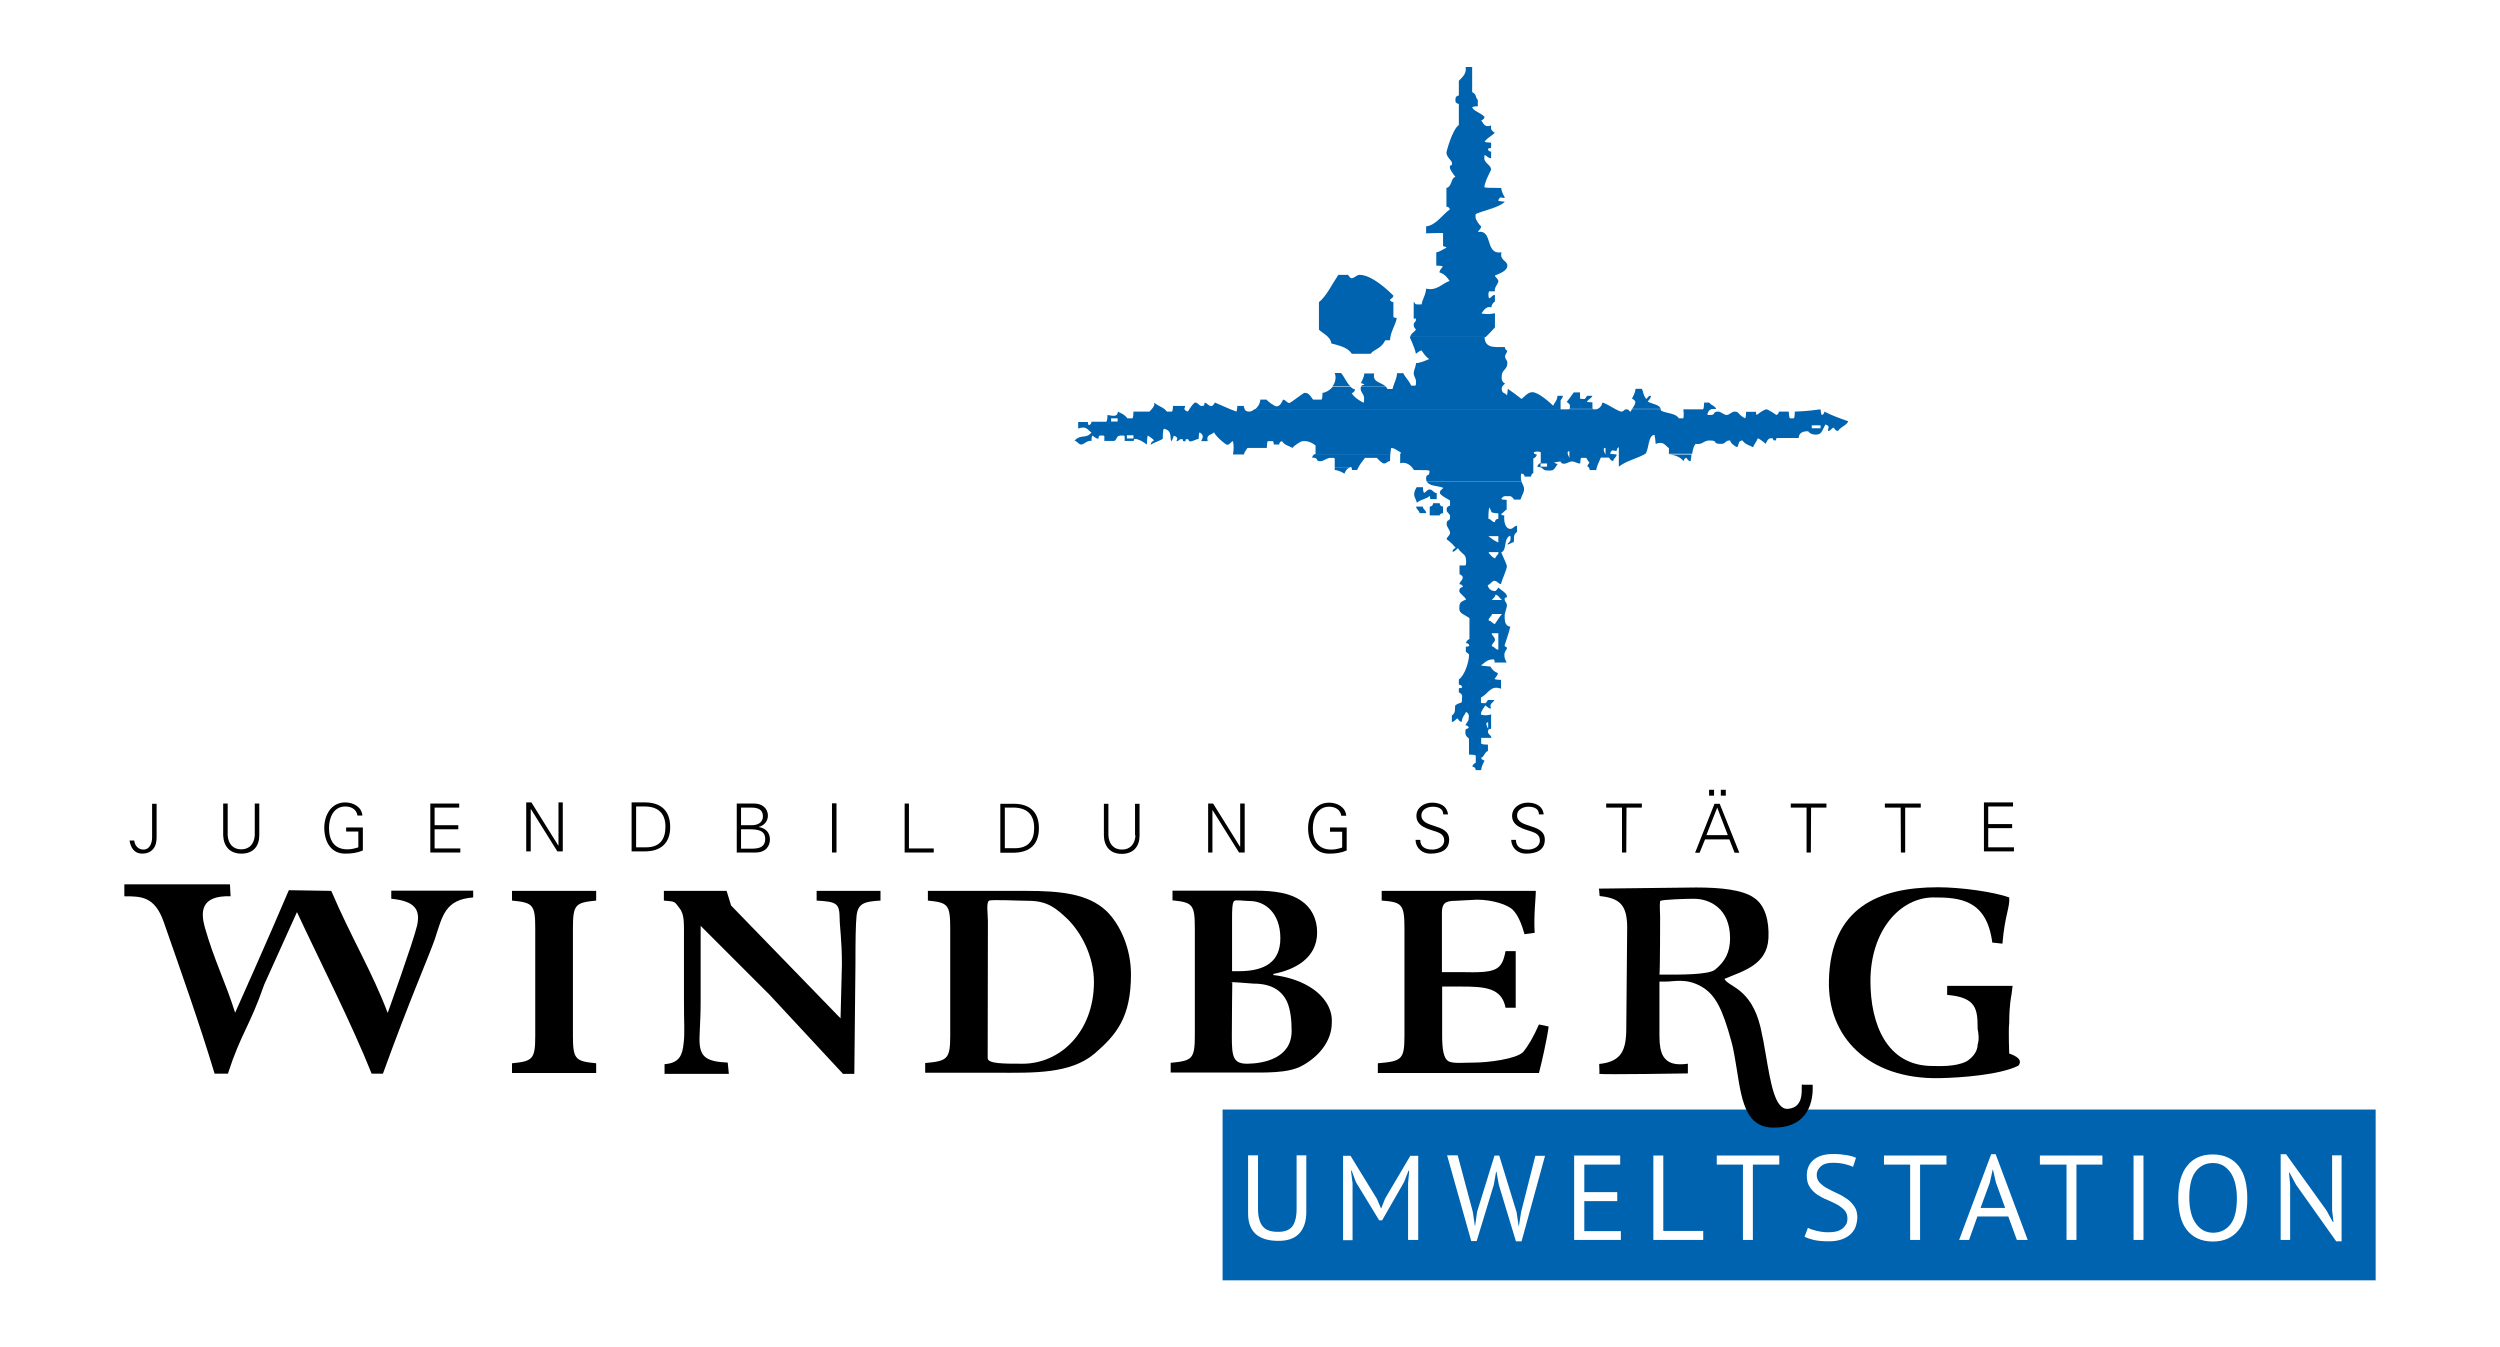 <?xml version="1.0" encoding="utf-8"?>
<!-- Generator: Adobe Illustrator 26.0.2, SVG Export Plug-In . SVG Version: 6.00 Build 0)  -->
<svg version="1.1" id="Ebene_1" xmlns="http://www.w3.org/2000/svg" xmlns:xlink="http://www.w3.org/1999/xlink" x="0px" y="0px"
	 viewBox="0 0 1107.9 597" style="enable-background:new 0 0 1107.9 597;" xml:space="preserve">
<style type="text/css">
	.st0{fill:#0063AF;}
	.st1{fill-rule:evenodd;clip-rule:evenodd;fill:#0063AF;}
</style>
<g>
	<g>
		<path class="st0" d="M988.8,520.1c-0.9-1.4-2-2.5-3.3-3.4c-1.3-0.8-2.9-1.3-4.8-1.3c-3.3,0-5.8,1.3-7.7,3.8
			c-1.9,2.5-2.8,6.4-2.8,11.6c0,2.1,0.2,4,0.6,5.9c0.4,1.9,1,3.5,1.9,4.9c0.9,1.4,1.9,2.5,3.3,3.4c1.3,0.8,2.9,1.3,4.7,1.3
			c3.3,0,5.9-1.3,7.8-3.8c1.9-2.5,2.8-6.4,2.8-11.6c0-2-0.2-4-0.6-5.8C990.3,523.1,989.6,521.5,988.8,520.1z"/>
		<polygon class="st0" points="883.1,518.3 881.8,524.1 877.7,535.3 888.6,535.3 884.5,524 883.2,518.3 		"/>
		<path class="st0" d="M541.8,491.7v75.7h511v-75.7H541.8z M578.9,537.1c0,2.2-0.3,4.2-0.9,5.8c-0.6,1.6-1.4,3-2.5,4
			c-1.1,1.1-2.4,1.8-3.9,2.3c-1.5,0.5-3.2,0.7-5.1,0.7c-4.4,0-7.7-1-10-3c-2.2-2-3.4-5-3.4-9.1v-25.8h4.4v23.7
			c0,1.9,0.2,3.5,0.6,4.8c0.4,1.3,0.9,2.4,1.7,3.2c0.7,0.8,1.7,1.4,2.8,1.7c1.1,0.4,2.4,0.5,3.9,0.5c2.9,0,4.9-0.8,6.2-2.4
			c1.2-1.6,1.9-4.2,1.9-7.8v-23.7h4.3V537.1z M628.5,549.5H624v-25.1l0.5-5.6h-0.3l-2,5.1l-9.7,16.9h-1.3l-10.3-16.9l-1.9-5.1h-0.3
			l0.7,5.6v25.2h-4.2v-37.4h3.3l11.7,19.1l1.8,4.2h0.1l1.7-4.3l11.2-19h3.5V549.5z M674.3,550.1h-2.5l-7.6-25.1l-1-5.7H663l-1,5.7
			l-7.6,25H652l-10.7-38h4.7l6.7,25.1l0.9,6.2h0.1l0.9-6.3l7.7-24.9h2.1l7.7,25.1l0.9,6.2h0.1l1-6.3l6.3-24.9h4.3L674.3,550.1z
			 M718.2,549.5h-20.6v-37.4H718v4h-15.9v12.2h14.6v4h-14.6v13.3h16.2V549.5z M754.8,549.5h-22.1v-37.4h4.4v33.4h17.7V549.5z
			 M788.4,516.1h-11.6v33.4h-4.4v-33.4h-11.6v-4h27.7V516.1z M822.2,544c-0.6,1.3-1.4,2.4-2.5,3.3c-1.1,0.9-2.4,1.6-4,2.1
			c-1.6,0.5-3.3,0.7-5.3,0.7c-2.7,0-4.9-0.2-6.6-0.6c-1.7-0.4-3.1-0.9-4.1-1.4l1.5-4c0.8,0.5,2,0.9,3.6,1.3s3.4,0.7,5.4,0.7
			c1.2,0,2.3-0.1,3.3-0.3c1-0.2,1.9-0.6,2.7-1.1c0.7-0.5,1.3-1.2,1.8-1.9s0.7-1.7,0.7-2.8c0-1.5-0.4-2.7-1.3-3.7
			c-0.9-0.9-2-1.8-3.3-2.5c-1.3-0.7-2.8-1.4-4.4-2.1c-1.6-0.6-3-1.4-4.4-2.3c-1.3-0.9-2.4-2-3.3-3.4c-0.9-1.3-1.3-3-1.3-5.1
			c0-2.9,1-5.2,3-6.9s4.9-2.6,8.7-2.6c2.2,0,4.1,0.2,5.9,0.5c1.8,0.3,3.2,0.7,4.2,1.2l-1.3,4c-0.8-0.4-2-0.8-3.6-1.2
			c-1.6-0.4-3.4-0.6-5.4-0.6c-2.4,0-4.1,0.5-5.3,1.6c-1.2,1.1-1.8,2.3-1.8,3.7c0,1.4,0.4,2.5,1.3,3.5c0.9,0.9,2,1.8,3.3,2.5
			c1.3,0.7,2.8,1.5,4.4,2.2c1.6,0.7,3,1.5,4.4,2.5c1.3,0.9,2.4,2.1,3.3,3.4c0.9,1.3,1.3,3,1.3,4.9C823,541.3,822.7,542.7,822.2,544z
			 M862.5,516.1h-11.6v33.4h-4.4v-33.4h-11.6v-4h27.7V516.1z M893.8,549.5l-3.8-10.4h-13.7l-3.7,10.4h-4.4l14.2-38h2l14.2,38H893.8z
			 M931.8,516.1h-11.6v33.4h-4.4v-33.4H904v-4h27.7V516.1z M949.9,549.5h-4.4v-37.4h4.4V549.5z M992,545.2c-2.7,3.3-6.4,5-11.4,5
			c-2.6,0-4.9-0.5-6.8-1.4c-1.9-0.9-3.5-2.2-4.8-3.9c-1.3-1.7-2.2-3.7-2.8-6.1c-0.6-2.4-0.9-5-0.9-7.9c0-6.2,1.3-11,4-14.3
			c2.6-3.3,6.4-5,11.3-5c2.6,0,4.9,0.5,6.8,1.4s3.5,2.2,4.8,3.9c1.3,1.7,2.2,3.7,2.8,6.1c0.6,2.4,0.9,5,0.9,7.9
			C996,537.1,994.7,541.9,992,545.2z M1037.7,550.1h-2.4l-17.8-25.1l-2.9-5.4h-0.2l0.5,5.4v24.5h-4.2v-38h2.4l17.9,24.9l2.8,5.1h0.3
			l-0.6-5.1v-24.4h4.2V550.1z"/>
	</g>
	<g>
		<path class="st1" d="M590,152.2c3.5,1,7.1,1.6,9.1,4.6h8.3c1.5-2.1,4.6-2.1,6.5-6h2.1c0.1-3.7,2.4-6.5,3-9.9c-0.7-0.1-1,0-1.5-0.4
			v-6.6c-1.2-0.1-1.5-0.8-1.5-1.2c0.9-0.4,1.5-1.1,1.5-1.7c-2.4-2.4-9.6-9.2-15-9.2c-1.3,0-2.3,1.5-3.5,1.5c-0.2,0-0.5,0.2-1.6-1.5
			h-4.3c-2.9,4.3-5.3,9.5-8.6,12.1v12.2C585.9,147.5,589.8,149.3,590,152.2z"/>
		<path class="st1" d="M636.5,218.5c-1.2-0.1-1.7-1.6-2.9-1.6c-1.3,0-1.8,1.5-2.6,1.5c-0.4-0.9-0.4-1.8-0.4-2.5h-2.8
			c-0.6,1.1-1.1,1.9-1.1,3.2c0,1.3,1,2.5,1.2,3.7c1.8-1.6,4.3-1.6,5.6-3c0.3,0.4,0.3,0.8,0.3,1.4h2.9V218.5z"/>
		<path class="st1" d="M638,223h-2.9c-0.1,1.2-0.8,1.4-1.5,1.5v3.9h4.4c0.1-0.7,0.8-0.9,1.5-1v-2.9C638.3,224.4,638.1,223.7,638,223
			z"/>
		<path class="st1" d="M627.6,224.5c-0.1,1.2,1.4,1.7,1.5,2.9h2.9c0.1-1.2-1.4-1.7-1.5-2.9H627.6z"/>
		<path class="st1" d="M632.3,213.3c1,2.3,5.1,1.9,7.3,2.9c-0.5,0.8-1.5,0.9-1.5,2.2c0,1.1,4,3,4.5,3.4v2.3
			c-1.6,0.4-1.5,1.2-1.5,1.9c0,1.3,1.5,1.5,1.5,2.8c0,0.3,0,0.5,0,0.7c-0.2,1.7-1.5,0.4-1.5,2.8c0,1.3,1.5,2.5,1.5,3.8
			s-1.5,1.8-1.5,2.9c1.6,1.1,3,2.5,4,3.8c-0.9,0.3-1.5,1.1-1.4,1.7c1.2,0.1,1.7-1.4,2.5-1.5c0.5,1.1,1.5,1.7,2.2,2.5l11.7,0
			c-0.2-0.3-0.3-0.5-0.4-0.8h4.4c0,0.3-0.1,0.6-0.2,0.8h0c-0.4,0.7-1.2,1.2-1.3,2c-1-0.4-1.8-1.1-2.4-2l-11.7,0
			c0.7,0.7,1.2,1.4,1.2,2.8c0,1.3,0.1,1.8-0.3,2.3h-2.6v3.8c1.8,1,1.4,1.6,1.4,1.6c0,1.3-1.5,1.8-1.4,2.9c1.2,0.1,1.4,0.8,1.5,1.2
			c-1.6,0.4-1.6,1.2-1.6,1.9c0,0.9,2.6,2.5,3,3.7c-2.8,1.1-3,1.7-3,4.1c0,2.1,2.2,2.5,4.5,4.1v9.3c-0.9,0.4-1.5,1.1-1.5,1.8
			c1.2,0.1,1.4,0.8,1.4,1.2c-0.4,0.4-0.8,0.3-1.5,0.4v2.3c1.8,1,1.4,1.6,1.4,1.6c0,2.5-1.8,8.8-4.5,10.6v2.3
			c1.2,0.1,1.4,0.8,1.5,1.2c-0.4,0.4-0.8,0.3-1.5,0.4v1.8c2,1,1.4,2.2,1.4,2.4c0,0.1,0,0.1,0,0.2c0,3.2-0.3,1.2-3,3.2
			c-0.3,1.6,0.4,3.2-1.5,4.5v2.8c1.2,0.1,1.7-1.4,2.6-1.5c0.4,0.9,1.1,1.5,1.8,1.5c0.1-2.2,1.4-3.1,1.9-4.4c1.6,0.9,1.2,2.1,1.2,2.3
			c0,1.9-0.5,1.6-1.5,3.6c1.2,0.1,1.5,0.9,1.5,1.2c-1.6,0.7-1.5,0.5-1.5,2.4c0,0.1,0,0.3,0.1,0.4l4.5,0l-4.5,0
			c0.1,0.5,0.5,1.2,1.5,1.9v7.1c1.2,0.1,2.1,0,3,0.4v3.2c-0.9,0.4-1.5,1.1-1.5,1.8c1.2,0.1,1.4,0.8,1.5,1.5h2.4
			c0.1-1.9,1.3-3.6,1.5-4.3c-1.2-0.1-1.5-0.9-1.5-1.2c1.4-0.4,1.4-2.4,3-3v-2.8c-1.2-0.1-2.1,0-3-0.4V327h4.5c0-0.7-0.4-1.1-0.9-1.5
			h0c-0.3-0.3-0.6-0.7-0.6-1.2c0-1.3,0.8-1.3,1.4-1.3v-6.4c-1.7,0.5-3.1,0.5-4.5,0.1c0-1.9,1.3-2.8,1.9-4.1c1.3,1,1.9,1.5,2.6,1.4
			c-1-2.2,0.9-2.6,1.5-3.8h-2.9c-1.1,1.9-1.4,1.4-1.6,1.4c-1.3,0-1.1,0.1-1.5-0.3v-1.7v-0.5c3.5-1.8,4.2-5.6,8.9-3.9v-3.9
			c-1.2-0.1-2,0-2.9-0.4c1-1.3,1.5-1.9,1.5-2.6c-1.6-0.6-2.5-1.5-3.3-2.9c-1.4-0.2-2.9-0.2-4.2-0.5c2.7-2.3,3.6-2.7,5.7-2.7
			c0.4,0.4,0.3,0.8,0.4,1.4h5.3c-2.4-4.2,0.1-5.6,0.1-6.2c0-1.3-1-0.3-1-1.5c0-0.2,1.8-5,2.5-8.2c-2.6-0.2-2.5-3.2-2.5-4.9
			c0-1.3,1-3.3,1-4.5c0-1.3-1-1.5-1-2.8c0-1.3,1,0,1-1.3s-2.6-2.7-3.8-3.8c-1.2,1.9-1.5,1.5-1.7,1.5c-1.8,0-2.9-1.5-3-2.6
			c1.4-0.4,1.8-1.9,3-1.9s1.8,1.5,2.9,1.4c0.3-1.7,2.6-6.5,2.6-7.9c0-0.6-1.7-4.2-2.3-5.6h0c-0.1-0.3-0.2-0.5-0.2-0.5
			c2.7-1.1,0.8-5.7,3.8-7.4c0.4,0.4,0.3,0.3,0.3,1.5s-0.9,1.6-1.5,2.3c1.2,0.2,1.7-0.8,2.9-0.9c0.4-1.6-0.5-3.2,1.5-4.6V233
			c-1.2-0.1-1.7,1.4-3,1.4c-1.9,0-2.8-2.6-2.7-5.1c0-0.3,0-0.6,0.1-0.8c-0.7-0.1-1.4-0.3-1.5-0.7c0.9-0.4,1.4-1.4,2.5-2v-4.3
			c-1.2-0.1-2,0-2.4-0.4c1-1.6,1.8-1.2,2.8-1.2c1,0,1.6-0.4,2.9,1.5h2.8c1-2.9,1.6-2.8,1.6-5c0-0.9-0.8-2-1.2-3.1L632.3,213.3z
			 M659.5,320.1v2.9C658.1,320.4,658.8,320.1,659.5,320.1z M664,287.9c-1.2,0.1-1.7-1.4-2.9-1.5c-0.1-1.2,1.4-1.7,1.4-2.9
			c0-1.3-1.5-1.8-1.4-2.9h2.9V287.9z M662.7,263.6c1.2-0.1,1.8,1.5,2.9,2.3h-4.5C661.7,265.1,662.6,264.7,662.7,263.6z M661.2,272.1
			h4.4c-1.1,1.3-2,2.8-3.1,4.4c-1.1,0-1.6-1.5-2.8-1.5C659.6,273.7,661.1,273.2,661.2,272.1z M664,240.4c-1.3-0.5-2.8-1.5-4.4-2.8
			h4.4V240.4z M664,229.9c-0.7,0.1-1.4,0.3-1.5,1.5c-1.2,0.1-1.7-1.4-2.9-1.5c0-0.2,0-0.3,0-0.5c0-3.7,0.4-4.3,0.5-4.5l0-0.1
			c0,0,0.1,0,0,0.1l0.9,2.1c0.9,0.4,1.8,0.4,3,0.5v1.9V229.9z"/>
		<path class="st1" d="M595.8,209.9c0.5-1.3,1.1-2.1,2-2.6h-6.3v1C593.4,208.4,595.1,209.5,595.8,209.9z"/>
		<path class="st1" d="M581.5,202.8c3.4,0.1,1,1.6,3.7,1.6c1.3,0,3-1.5,4.3-1.5c1.3,0,1.6-0.1,2,0.3v4.1l6.3,0
			c0.3-0.2,0.6-0.3,0.9-0.4c0.1,0.1,0.2,0.3,0.3,0.4h0c0.1,0.3,0.1,0.6,0.1,1h2.3c0.2-0.4,0.3-0.7,0.5-1l-2.2,0l2.2,0
			c0.8-1.6,1.6-2.5,3-4.4h5.3c0.3,0.5,2.3,2.5,3.1,2.5c1.3,0,1.5-1,2.7-1.1c0-1.1,0.1-2.1,0.1-3l-33.6,0
			C581.9,201.7,581.5,202.3,581.5,202.8z"/>
		<path class="st1" d="M746.1,204.4c0.2-1.2,0.9-1.5,1.3-1.5c0.4,0.9,1.1,1.5,1.8,1.5c0.2-1.1,0.3-2.1,0.4-3h-10.3v0
			C742.5,201.6,744.6,202.5,746.1,204.4z"/>
		<path class="st1" d="M625.9,207.3L625.9,207.3c0.3,0.4,0.5,0.7,0.7,1c5.6,0,6.5,0,6.9,0.4c0,3.1-1.5,0.7-1.5,3.4
			c0,0.5,0.1,0.9,0.2,1.2l42.1,0c-0.2-0.4-0.3-0.8-0.3-1.2c0-1.3-0.1-1.8,0.3-2.3c1.4,0.5,1.2,0.8,1.3,1.4h2.9
			c0.1-0.7,0.3-1.4,1-1.5v-2.5v-4c0.9-0.4,1.6-1.1,1.5-1.8c-0.3,0-0.6-0.1-0.8-0.2h-59.7v4.1C622.9,204.6,624.8,205.9,625.9,207.3z"
			/>
		<path class="st1" d="M808.5,182.4c-0.1,1.2-0.9,1.5-1.2,1.5c-0.4-0.9-0.4-1.8-0.5-2.5c-6.7,0.9-9.2,0.9-11.4,1
			c-0.1,1.2,0,2.1-0.4,3h-1.8c-0.4-0.9-0.4-1.8-0.5-3h-4.4c-0.1,1.2-0.8,1.4-1.2,1.5c-0.3-0.5-3.9-2.5-4.1-2.5
			c-1.3,0-3.1,1.5-4.5,2.5c-0.3-0.4-0.3-0.8-0.3-1.4h-4.4c-0.1,1.2,0,2.1-0.4,2.9c-3.5-1.8-2.5-3-4.7-3c-1.3,0-2.3,1.5-3.5,1.5
			c-1.3,0-2.5-1.5-3.8-1.5c-2.7,0-0.8,1.5-3.5,1.5c-1.3,0-0.8,0.1-1.3-0.3c0.5-1.7,1.2-2.1,1.9-2.3h0c0.6-0.1,1.3,0,2.1-0.1
			c-1.2-1.9-2.1-1.3-3.1-2.8h-2.3c-0.1,1.1,0,2-0.4,2.9l3.2,0l-3.2,0c0,0,0,0.1-0.1,0.1H746c0.2,1.7,0.2,3.1,0,4h-2
			c-1.5-2.4-4.9-2-7.9-3.4c0-0.3-0.1-0.5-0.2-0.7l-12.7,0c-0.2,0.4-0.4,0.7-0.5,1.1c-0.9,0-0.6-1-1.9-1c-1.3,0-1,1-2.3,1
			c-0.5,0-1.5-0.5-2.6-1.1l-2.9,0l2.9,0c-2-1.1-4.6-2.7-5.8-2.9c-0.1,1.2-1.1,2.5-2.4,2.9h0c-0.2,0.1-0.4,0.1-0.7,0.1
			c-0.9,0-1,0-1.2-0.1l-10.5,0c0,0-0.1,0.1-0.1,0.1h-3.7v-0.1l-135.5,0c-0.8,0.7-1.7,1.1-2.2,1.1c-1,0-1.8-0.1-2.2-1.1h0
			c-0.2-0.3-0.3-0.8-0.4-1.4h-2.9c0,0.5,0,1-0.1,1.4l1.9,0l-1.9,0c0,0.5-0.1,0.8-0.3,1.1c-1-0.4-1.9-0.7-2.8-1.1l-11,0l11,0
			c-2.3-1-4.3-1.9-6.7-2.9c-1.1,1.9-1.5,1.5-1.7,1.5c-1.3,0-1.8-1.5-2.9-1.4c-0.1,1.2-0.1,1.4-1.3,1.4s-1.5-1.5-2.8-1.5
			c-0.6,0-1.6,1.4-2.6,2.9h0c-0.2,0.4-0.5,0.7-0.7,1.1c-1.1-0.4-1.4-0.7-1.5-1.1h0c-0.1-0.5,0.4-1,0.3-1.4h-5.4c0,0.5,0,1-0.1,1.4
			l4.2,0l-4.2,0c0,0.5-0.1,0.8-0.3,1.1h-2.3c-0.3-0.4-0.7-0.8-1-1.1l-5,0l5,0c-1.4-1.1-3.2-1.6-4.7-2.9c0.5,1-0.3,2.1-1,2.9h0
			c-0.4,0.5-0.8,0.9-1,1.1h-7.1c-0.1,1.2,0,2.1-0.4,3h-2.3c-1.4-1.9-2.6-2.1-4.2-3c-0.1,3-3.5,1.5-4.6,1.5c-0.1,1.2,0,2.1-0.5,3
			h-6.6c-0.1,1.2-0.8,1.4-1.2,1.5c-0.4-0.4-0.3-0.8-0.4-1.4h-4.3v2.4v0.5c3.7-1.2,3.8,0.3,5.9,1.8c-2.6,3-4.7,0.5-7.5,3.6
			c0.1,0,0.2,0,0.3,0.1c1,0.3,1.5,1.6,2.7,1.6c0.8,0,2.1-1.3,3.5-1.6c0.3,0,0.5-0.1,0.8,0c0.1,0,0.1,0,0.2,0c0,0,0,0,0,0
			c0.1-1.2,0-2,0.4-2.4c1.3,1,2,1.5,2.7,1.4c0.1-1.2,0.1-1.4,1.3-1.4c1.3,0,0.8-0.1,1.3,0.3v2.1v0h4.3c0,0,0.1,0,0.1,0
			c1.5-0.7,0.6-2.4,3.1-2.4c1.3,0,1.1-0.1,1.5,0.3v2.1v0h3.5c0.2,0,0.3,0,0.4,0c0.5-0.2-0.2-0.9,0.8-0.9c0.7,0,1.7,0.4,2.7,0.9
			c0.9,0.5,1.8,1.1,2.4,1.6c0.1-0.6,0.1-1.1,0.1-1.6c0.1-1,0.1-1.8,0.4-2.4c1.3,1,2.2,1.4,2.7,2.2c-0.2,0.1-0.3,0.2-0.5,0.3
			c-0.6,0.4-1,1-0.9,1.6c0.8-0.6,2-1.1,3.2-1.6c0.8-0.3,1.5-0.6,2.1-1.1c0-1.6,0-3,0.4-4.4c3.9,0.7,2.7,4,3.3,5.5c0,0,0,0.1,0,0.1
			c0,0,0.1-0.1,0.1-0.1c0.6-0.6,0.7-1.6,1.1-2.4c2.5,0.8,1.1,1.8,1.2,2.4c0,0,0,0,0,0c0.1,0,0.2,0,0.3,0c0.8-0.1,0.7-0.9,1.9-0.9
			c1.1,0,0.3,0.7,0.8,0.9c0.1,0,0.2,0.1,0.4,0.1s0.3,0,0.4-0.1c0.5-0.2-0.2-0.9,0.8-0.9c1.1,0,0.5,0.7,1.1,0.9
			c0.1,0,0.2,0.1,0.4,0.1c0.2,0,0.4,0,0.6-0.1c1.1-0.2,2.1-0.9,3.1-1c0.1-1.2,0-2.1,0.4-2.9c2.4,1.3,1.1,3,0.7,3.9h2.9
			c-0.8-3.1,1.8-2.7,2.8-3.9c0.4,0.9,2,2.7,3.5,3.9c1,0.9,2,1.6,2.3,1.6c1.3,0,1.8-1.5,2.6-1.6c0.4,1.9,0.4,3.7,0,5.9h0c0,0,0,0,0,0
			h4.9c0,0,0,0,0,0l-1.7,0l1.7,0c0.1-1.2,1.1-2,1.5-2.9h8.6c0.1-1.2,0-2.1,0.4-3h2.3c0.4,0.5,0.3,0.8,0.4,1.5h2.4
			c0.1-1.2,0.8-1.4,1.2-1.5c1.3,1.9,3,2,4.7,3c0.6-1,3.7-3,4.4-3c0.9,0,2.8-0.4,5.8,1.9v3.8c-0.2,0.1-0.4,0.2-0.5,0.3l33.6,0
			c0.1-1,0.2-2,0.4-3c1.8,0.1,2.7,1.3,4.2,1.9v1l59.7,0c-0.5-0.3-0.7-0.7-0.7-1c0.9-0.4,2.2-0.4,3.1,0v1v3.7
			c-0.9,0.4-1.5,1.1-1.5,1.8c1,0,1.6,0.2,2,0.5c0.7,0.5,0.8,1.1,2.5,1.1c1.9,0,2.3,0.2,3.3-1.1c0.3-0.4,0.7-1,1.2-1.8
			c-0.7-0.1-1.5-0.4-1.5-0.7l2.7-0.4c0.4,0.4,0.3,1,1.6,1c1.3,0,2.3-1,3.5-1c1.3,0,2.5,1,3.7,0.9c0.1-0.7,0-2,0.4-2.5h2.3
			c0.4,0.9,0.9,1.4,1.4,2.2c-0.4,0.4-1,1-0.9,1.7c0.3,0,0.6,0.2,0.7,0.5c0.2,0.3,0.3,0.7,0.3,1h2.9c0-0.3,0.1-0.7,0.2-1
			c0.4-1.6,1.3-3.1,1.8-4.5h3.7c0.4,0.9,1.1,1.5,1.8,1.5c0.1-1.2,1.6-1.7,1.5-2.9c-0.5-0.1-1.3-0.1-2-0.2c-0.3-0.1-0.7-0.1-0.9-0.2
			c1-2.6,1.9-0.7,3-1.3c0-0.6,0.3-1.4,0.9-1.5v3v5.6c3.5-2.7,7.9-3.5,11.6-5.6h0c0.1-0.1,0.2-0.1,0.3-0.2c0.9-1.4,1.1-3.9,1.7-5.8
			c0.4-1.4,1-2.4,2.2-2.5c0.2,0.8,0.3,1.7,0.4,2.5c0,0.5,0.1,1.1,0.1,1.5c3.7-1.2,3.7,0.3,5.9,1.9v2.5l10.3,0
			c0.3-1.8,0.6-3.3,1.5-4.4c3.3,0.5,3.4-1.5,6.2-1.5c4.3,0,0.8,1.5,5,1.5c2.6,0,1.5-1.5,4.1-1.5c0.4,1.4,2,2.5,3.2,3
			c0.8-1.5,0.4-2.9,2.3-3c1.3,1.9,3,2,4.7,3c0.5-1.3,1.2-2.1,1.7-3.1c0.1-0.3,0.3-0.6,0.4-0.9c0.6,0.3,1.1,0.6,1.5,0.9
			c0.9,0.6,1.5,1.2,2,1.6c0.3-0.7,0.5-1.2,0.8-1.6c0.4-0.6,0.9-0.9,1.7-0.9c1.1,0,0.5,0.7,1.1,0.9c0.1,0,0.2,0.1,0.4,0.1
			c0.2,0,0.3,0,0.4-0.1c0.5-0.2-0.2-0.9,0.8-1h9.4c0.1-2.7,2.5-3,4.2-3c0.9,1.4,2.9,1.5,3.1,1.5c2.2,0,2.6-0.4,4.1-3.6
			c0.1-0.3,0.3-0.6,0.5-0.9c0.8,0.3,1.2,0.6,1.3,0.9h0c0.3,0.7-0.5,1.3-0.1,2c1.1,0,1.6-1.5,2.5-1.5c0.4,0.9,1.1,1.5,1.8,1.5
			c0.7-1,1.5-1.5,2.2-2h0c0.9-0.6,1.8-1.1,2.4-2.3C815.3,185.4,811.3,183.9,808.5,182.4z M682.7,206.8v-1.4h2.9v1.4H682.7z
			 M695.5,202.9c-0.3-0.7-0.6-1.2-0.7-1.6c-0.3-1.2,0.2-1.4,0.7-1.3v1.3V202.9z M711.5,201.4c0,0,0-0.1-0.1-0.1
			c-1.3-2.6-0.5-2.9,0.1-2.8v2.8V201.4z M492.4,185.4h2.9v1.4h-2.9V185.4z M502.3,194.3h-2.9v-1.4h2.9V194.3z M806.8,189.8h-3.9
			v-0.5v-0.8h3.9v0.8V189.8z"/>
		<path class="st1" d="M724.7,178.3c0,0.9-0.8,1.9-1.4,2.9l12.7,0c-0.7-1.9-3-1.9-5.8-3.2c1-1.3,1.5-1.9,1.4-2.6
			c-1.2-0.1-1.3,1-2.1,1.4c-1.5-2.1-1.1-3-1.9-4.5h-2.8c-0.1,1.8-1.2,3.6-1.6,4.3C725.1,177.7,724.7,178.3,724.7,178.3z"/>
		<path class="st1" d="M695.7,179.8c0,1.1,0.1,1.1-0.2,1.4l10.5,0c-0.1-0.1-0.2-0.1-0.3-0.3v-2.6c-1.2-0.1-2,0-2.5-0.3
			c1-1.3,2-1.4,2.5-2.6h-2.4c-1,1.9-1.4,1.4-1.6,1.4c-1.3,0-1.1,0.1-1.5-0.3v-2.6h-2.8c-1.1,1.6-2.1,3-3.1,4.2
			C696.1,179.3,695.7,179.8,695.7,179.8z"/>
		<path class="st1" d="M692.6,175.4h-2.4c-0.1,2.2-1.4,3.1-1.9,4.4c-1-1-6.4-6-9.2-6c-2,0-3.3,1.8-4.8,3c-1.9-1.5-3.9-3-6.1-4.5
			c-0.1,0.7-0.1,2.1-0.4,3c-0.5-1.4-2.3-0.6-2.3-3c0-0.5,0.1-0.8,0.3-1.1h0c0.3-0.5,0.8-0.8,1.2-1.2c-1.8-0.9-1.5-2.5-1.5-3.2
			c0-3,2.3-2.8,2.5-5.6h0c0-0.1,0-0.3,0-0.4c0-1.3-1-1.5-1-2.8s1-1.5,0.9-2.7c-0.7-0.1-0.9-0.8-1-1.5c-3.9-0.1-8.7,0.9-9-4.2
			c0.1-0.1,0.3-0.3,0.4-0.4l-33.5,0c0,0,0,0.1,0,0.1c0,0.6,1.9,3.9,2.7,7.5c1.3-1.1,2.1-1.5,2.5-1.5c0.9,1.4,2,3,3.4,3.8
			c-2.1,0.9-4.2,1.8-5.9,1.8c0,0.1,0,0.2,0,0.4h0c-0.2,1.5-1,2.9-1,4.1c0,1.3,1,2.3,1,3.5s0.1,1.6-0.3,2h-1.8
			c-1.4-2.9-2.5-3.4-3.5-5.5h-2.8c-0.1,2.3-1.1,4-1.7,5.9l20.9,0l-20.9,0c-0.1,0.4-0.2,0.7-0.3,1.1h-2.2c-0.2-0.4-0.5-0.8-0.8-1.1
			l-10.9,0c-0.2,0.3-0.2,0.7-0.2,1.1c0,1.3,1.5,2.5,1.5,3.8s0.1,1.8-0.3,2.3c-2.9-1.7-4-2.5-5.2-4.2c0.9-0.3,1.5-1.1,1.5-1.7
			c-0.8-0.2-1.4-0.6-2-1.2l-7.9,0c-1.2,1.5-2.9,2.5-4.5,2.7c-0.1,1.2,0,2.1-0.4,3h-3.8c-1.7-2.4-2.1-3-3.9-3c-0.3,0-6.2,4.5-6.5,4.5
			c-1.3,0-1.8-1.5-2.9-1.5c-0.6,1.6-1.6,3-2.9,3c-0.8,0-3.8-2.1-4.4-3h-2.8c0,1.8-1.2,3.4-2.4,4.4h135.5v-4.1
			C692.1,176.8,692.6,176.1,692.6,175.4z"/>
		<path class="st1" d="M603.2,171.3l10.9,0c-2.1-2.1-6-1.7-5.1-5.8h-4.4c-0.1,1.8-1.2,3.5-1.5,4.3c0.7,0.1,1.5,0.4,1.5,0.7
			C603.7,170.6,603.3,170.9,603.2,171.3z"/>
		<path class="st1" d="M598.4,171.2c-1.7-1.7-2.8-4.5-4.1-5.9h-2.8c0.8,2.2,0.2,4.3-1,5.9L598.4,171.2z"/>
		<path class="st1" d="M662.5,145.1v-6.3c-2.3,0.5-4.1,0.5-6,0.1c1.5-2.3,2.7-3.2,4.4-2.7c0.1-0.6,0.2-1.6,1.6-2.6v-0.5v-2.4
			c-1.2-0.1-1.7,1.4-2.6,1.5c-0.4-0.9-0.4-2.2,0-3.1h2.6c-0.5-1.6,1.5-3.4,1.5-4.4c0-1.3-1.5-1.8-1.5-2.6c1.7-0.8,5.5-1.9,5.5-4.4
			c0-2.3-3.5-2.2-2.6-5.9c-7.6,1.2-3.5-10.2-10.5-9c1-1.2,1.5-1.9,1.5-2.5c-0.7-0.4-2.5-2.9-2.5-4.1c0-1.3-0.1-1.1,0.4-1.5
			c4.1-1.7,9.9-2.7,12.6-5.3c-1.2-0.2-2.1-0.1-3-0.5c1-2.6,1.9-0.7,3-1.3c-0.3-0.7-1.5-2.4-1.6-4.3c-6.2-0.1-7,0-7.5-0.4
			c0.3-2.8,3-7.5,3-7.7c0-2.1-3-2.9-3-5c0-1.3-0.1-1.1,0.3-1.5c1.3,1,2,1.5,2.7,1.4v-2.9c-1.2-0.1-1.4-0.8-1.4-1.2
			c0.4-0.4,0.8-0.3,1.4-0.4v-2.4c-1.2-0.1-2.1,0-2.9-0.4c1.5-2.1,3.7-2.8,4.5-4c-2.3-1.3-1.5-2.6-1.6-3.2c-3,1.2-3.4-1.2-4.4-2.2
			c0.9-0.3,1.5-1.1,1.5-1.6c-1.6-1.8-5-2.6-5.5-4.3c0.9-0.4,1.8-0.4,2.5-0.4v-2.8c-1.4-1.6-0.3-2.3-2.5-3.5V29.7h-2.9
			c0.6,3-1.7,4.7-3,6.1v6.5c-1.6,0.4-1.5,1.2-1.5,1.9c0,1-0.1,1.4,1.5,1.9v9.3c-2.9,1.9-5.5,11.9-5.5,12.1c0,2.4,2.5,3.4,2.5,5
			c0,1.3-1,0.3-1,1.5c0,1.3,1.5,3.1,2.5,4.4c-2.2,0.5-1.4,4.3-4,4.9v8.3c1.2,0.1,1.4,0.8,1.5,1.2c-3,2-6.1,7.1-10.5,7.5v3.1
			c6.2-0.2,7.1-0.2,7.5-0.1v5.8c0.7,0.1,1.4,0.3,1.5,0.7c-1.4,0.5-2.7,1.8-4.5,2v5.9c1.2,0.1,2.1,0,2.9,0.4c-1,1.3-1.5,1.9-1.5,2.6
			c2.4,0.7,3.7,2.6,4.5,3.8c-3,0.9-5.7,4.6-10.4,3.4c-0.1,2.1-1,3.7-1.6,5.4h0c-0.2,0.5-0.3,1.1-0.4,1.6H628c-1.3,0-0.8-1-1.5-1v6.9
			c0,1.3,1-0.5,1,0.8s-1,1-1,2.3c0,1.3,0.5,1.4,1,2.2c-0.6,0.9-2.4,1.8-2.5,3.2l33.5,0C659.8,147.9,661.2,146.6,662.5,145.1z"/>
	</g>
	<g>
		<g>
			<path d="M63,378.3c1.9,0,3.7-0.6,4.9-2.1c1.4-1.7,1.5-3.8,1.5-5.4v-14.6h-2v14.9c0,2.6-1.1,5.4-3.8,5.4c-2.3,0-3.9-1.7-4.1-4
				h-2.1C57.9,375.6,59.5,378.3,63,378.3z"/>
			<path d="M107,378.3c5.3,0,7.9-3.4,7.9-8.1v-14.1h-2v14c-0.2,3.9-2.4,6.3-6,6.3c-3.6,0-5.8-2.4-6-6.3v-14h-2v14.1
				C99.1,374.9,101.7,378.3,107,378.3z"/>
			<path d="M153,378.3c2.8,0,5.2-0.3,7.8-1.4v-10.2h-7.4v1.8h5.4v7c-1.5,0.5-3.2,0.9-4.8,0.9c-5.9,0-8.2-4-8.2-9.5
				c0-4.5,2-9.5,7.2-9.5c2.6,0,5,1.2,5.4,4h2.2c-0.3-3.8-4-5.8-7.6-5.8c-6.3,0-9.3,5.7-9.3,11.3C143.8,373.7,147.1,378.3,153,378.3z
				"/>
			<polygon points="204,376 192.6,376 192.6,367.5 203.1,367.5 203.1,365.7 192.6,365.7 192.6,357.9 203.5,357.9 203.5,356.1 
				190.7,356.1 190.7,377.8 204,377.8 			"/>
			<polygon points="235.2,358.6 235.3,358.6 247,377.3 249.4,377.3 249.4,355.6 247.5,355.6 247.5,374.7 247.4,374.7 235.5,355.6 
				233.2,355.6 233.2,377.3 235.2,377.3 			"/>
			<path d="M285.8,355.6h-5.9v21.7h5.9c7.1,0,11.2-3.7,11.2-10.8C297,359.3,292.9,355.6,285.8,355.6z M286.3,375.5h-4.4v-18.1h3.1
				c6.2-0.2,9.9,2.6,9.9,9C294.9,371.9,292.4,375.5,286.3,375.5z"/>
			<path d="M341.2,372c0-3.1-2-5-4.9-5.5v-0.1c2.3-0.5,4-2.5,4-4.9c0-3.5-2.8-5.4-6-5.4l-7.8,0v21.7h8.3
				C339.4,377.8,341.2,374.9,341.2,372z M328.4,357.9h4.6c2.6,0,5.1,0.7,5.1,3.8c0,3-2.5,4-5,4h-4.7V357.9z M328.4,376v-8.5h3.6
				c4.1,0,7.1,0.6,7.1,4.3c0,3.3-2.2,4.3-5.9,4.3H328.4z"/>
			<rect x="368.7" y="356" width="2" height="21.8"/>
			<polygon points="413.8,376 402.8,376 402.8,356.1 400.9,356.1 400.9,377.8 413.8,377.8 			"/>
			<path d="M460.4,367c0-7.2-4.1-10.8-11.2-10.8h-5.9v21.7h5.9C456.4,377.8,460.4,374.2,460.4,367z M445.3,357.9h3.1
				c6.2-0.2,9.9,2.6,9.9,9c0,5.5-2.5,9-8.6,9h-4.4V357.9z"/>
			<path d="M503.2,370.2c-0.2,3.9-2.4,6.3-6,6.3c-3.6,0-5.8-2.4-6-6.3v-14h-2v14.1c0.1,4.7,2.7,8.1,7.9,8.1c5.3,0,7.9-3.4,7.9-8.1
				v-14.1h-2V370.2z"/>
			<polygon points="537.3,359.1 537.4,359.1 549.1,377.8 551.6,377.8 551.6,356.1 549.6,356.1 549.6,375.2 549.5,375.2 537.6,356.1 
				535.4,356.1 535.4,377.8 537.3,377.8 			"/>
			<path d="M589.4,368.6h5.4v7c-1.5,0.5-3.2,0.9-4.8,0.9c-5.9,0-8.2-4-8.2-9.5c0-4.5,2-9.5,7.2-9.5c2.6,0,5,1.2,5.4,4h2.2
				c-0.3-3.8-4-5.8-7.6-5.8c-6.3,0-9.3,5.7-9.3,11.3c0,6.7,3.3,11.3,9.3,11.3c2.8,0,5.2-0.3,7.8-1.4v-10.2h-7.4V368.6z"/>
			<path d="M634.8,376.5c-2.9,0-5.4-1-5.4-4.3h-2.1c0.1,3.6,3,6.1,6.5,6.1c4.4,0,8.4-1.4,8.4-6.2c0-7.5-12.3-4.7-12.3-10.8
				c0-2.6,2.8-3.8,5-3.8c2.2,0,4.7,0.7,4.7,3.4h2.1c-0.5-4.2-4.2-5.2-7.1-5.2c-3.4,0-6.9,2.1-6.9,5.9c0,4.7,5.3,5.8,8.9,7
				c1.8,0.6,3.4,1.6,3.4,3.8C640.1,375.1,637.3,376.5,634.8,376.5z"/>
			<path d="M677.2,376.5c-2.9,0-5.4-1-5.4-4.3h-2.1c0.1,3.6,3,6.1,6.5,6.1c4.4,0,8.4-1.4,8.4-6.2c0-7.5-12.3-4.7-12.3-10.8
				c0-2.6,2.8-3.8,5-3.8c2.2,0,4.7,0.7,4.7,3.4h2.1c-0.5-4.2-4.2-5.2-7.1-5.2c-3.4,0-6.9,2.1-6.9,5.9c0,4.7,5.3,5.8,8.9,7
				c1.8,0.6,3.4,1.6,3.4,3.8C682.5,375.1,679.7,376.5,677.2,376.5z"/>
			<polygon points="718.8,377.8 720.7,377.8 720.8,357.9 727.6,357.9 727.6,356.1 711.8,356.1 711.8,357.9 718.8,357.9 			"/>
			<rect x="757.4" y="350" width="2.2" height="2.6"/>
			<rect x="762.6" y="350" width="2.2" height="2.6"/>
			<path d="M755.6,372h10.8l2.3,5.9h2.1l-8.7-21.7h-2.3l-8.6,21.7h2L755.6,372z M761,357.9l4.7,12.2h-9.5L761,357.9z"/>
			<polygon points="793.6,357.9 800.6,357.9 800.6,377.8 802.5,377.8 802.6,357.9 809.4,357.9 809.4,356.1 793.6,356.1 			"/>
			<polygon points="842.4,377.8 844.3,377.8 844.3,357.9 851.2,357.9 851.2,356.1 835.3,356.1 835.3,357.9 842.3,357.9 			"/>
			<polygon points="892.5,375.5 881.1,375.5 881.1,367 891.7,367 891.7,365.2 881.1,365.2 881.1,357.4 892.1,357.4 892.1,355.6 
				879.2,355.6 879.2,377.3 892.5,377.3 			"/>
			<path d="M173.5,398.3c10.1,1,13,4.6,11.3,12c-1.7,7.2-13,38.6-13,38.6c-6.8-18.1-16-33.1-25-54.1l-18.8-0.3
				c-8.8,20.8-23.8,54.3-23.8,54.3c-4.3-13.7-9.4-23.5-13.5-38.1c-1.7-6.3-2-14,11.5-13.5l-0.3-5.3H55.1v5.3c7.5,0,13.5,0,17.5,11.5
				c7.6,21.8,15.8,44.8,22.5,67.1l5.9,0c5.8-17.9,9.6-20.8,16.1-39.5l14.5-32.1c10.5,22.5,24.1,49.1,33.1,71.6h5
				c12-33.1,20.2-51.6,23-59.6c3.4-10.4,4.5-17.5,17-18.5v-3h-36.3V398.3z"/>
			<path d="M226.9,399.1c9.2,0.9,10.3,1.7,10.3,12.3V459c0,10.4-1.1,11.3-10.3,12.2v4.3h37.3v-4.3c-9.2-0.9-10.3-1.7-10.3-12.2
				v-47.6c0-10.6,1.1-11.4,10.3-12.3v-4.3h-37.3V399.1z"/>
			<path d="M361.8,399.1c9.1,0.5,10.2,1.2,10.3,7.9c0,3.6,1,9.4,1,20.4l-0.6,23.9L324,401.3l-2-6.5h-27.8v4.3
				c5.2,0.5,4.5,0.2,6.8,3.2c2.4,2.9,2.1,6.5,2.1,14.6v26c0,10.9,0.4,14.9-0.1,19c-0.5,5.3-1.6,9.2-8.5,9.7v4.3H323l-0.5-5
				c-9.2-0.4-11.8-2.5-12.4-7.9c-0.4-3.7,0.4-8.7,0.4-19.6v-33.1l30.5,30.5l32.6,35.1h5l0.5-48.5c0-10.9,0.1-17.8,0.5-21.6
				c0.6-5.7,3.9-6.3,10.6-6.7v-4.3h-28.3V399.1z"/>
			<path d="M454.6,394.8h-43.4v4.3c8.8,0.9,9.9,1.6,9.9,12.3v47.4c0,10.6-1.2,11.4-11.1,12.3v4.3H442c15.5,0,32.4,0.7,43.2-8.6
				c9.6-8.3,16-16,16-35c0-11.7-4.9-22.3-10.9-28.1C482.2,396.1,470.2,394.8,454.6,394.8z M453.2,471.4c-8.7,0-15.5,0-15.5-2.5
				l0.1-60.5c0-3.6-0.8-8,0.4-9.2c0.7-0.7,13.1,0,17.5,0c8.4,0,12.3,3.2,17.6,8.3c5.6,5.6,11.5,16,11.5,27.8
				C484.7,457.4,469.8,471.4,453.2,471.4z"/>
			<path d="M587.5,443.9c-4.3-6.4-13.1-10.6-23.2-11.8v-0.5c8.9-1.7,19.4-6.6,19.4-18.4c0-6.2-2.7-11.2-7.3-14.2
				c-4.7-3.1-10.9-4.3-20.5-4.3h-36.3v4.3c8.8,0.9,9.9,1.7,9.9,12.3v32.5v14.9c0,10.6-1.1,11.4-10.7,12.3v4.3h31.5
				c10.3,0,20.6,0.5,26.9-3.1c7.1-3.9,13-10.7,13-19C590.4,449.8,589.4,446.7,587.5,443.9L587.5,443.9z M546,406.8
				c0-2.6,0-6.7,0.9-7.5c0.7-0.7,4.3,0,7,0c6.7,0,13.5,5.3,13.5,16.5c0,10.3-6.6,14.6-18.5,14.6H546V406.8z M572.4,456.9
				c0,12.2-12.6,14.4-19.5,14.5c-6.6,0.1-7-3.3-7-12.5l0.1-14.9l0.1-8.6c0,0-4.3-0.6,9.4,0.5c8.2,0,12.6,3.2,14.9,8.1l12.4,0
				l-12.4,0C571.9,447.5,572.4,452,572.4,456.9z"/>
			<path d="M675,466.2c-3,3.1-15.6,4.7-21.9,4.7c-4.7,0-8.8,0.5-11-0.5c-2.5-1.2-3-5.8-3-11.7v-21.5h8.3c10.6,0,18.1,0.5,19.8,9.4
				h4.5v-25.1h-4.5c-1.7,8.7-4.1,9.7-19.8,9.3H639v-26.3c0-4.1,1.4-5.3,6-5.3l9.5-0.5c7,0,13.9,2.3,16,4.6c2.2,2.2,3.9,6.3,5.1,10.7
				l4.5-0.6c-0.5-7.7,0.6-16.4,0.5-18.6h-68.3v4.3c8.8,0.7,10.1,1.4,10.1,12.2V459c0,10.6-1.2,11.3-11.8,12.2v4.3h71.4
				c1-3.7,3.6-15,4.3-20.6l-4.3-0.9C679.6,459.5,677.3,463.4,675,466.2z"/>
			<path d="M798.7,480.4c-1,0,2,10.5-6.5,11c-5.6,0.3-7.5-11.4-9.6-23.6h0c-0.7-4.3-1.5-8.6-2.4-12.5c-4.2-17.6-14.3-17.9-16-21.5
				c8.3-3.5,18.9-6.2,19.5-18c0.4-7.7-1.5-14.8-6.5-18c-5-3.5-14.7-4.5-25.5-4.5l-43.1,0.5l0.3,3.3c9.1,0.9,12.2,4.1,12.2,14.1
				l-0.4,44.7c0,5.6-0.8,9.5-3.1,12h0c-1.9,2-4.7,3.2-8.9,3.6c0.2,3.8,0.1,4.3,0,4.4c1.9,0.4,39.3-0.2,39.3-0.2v-4.3
				c-5.6,0.8-9-0.2-10.9-3.3h0c-1.2-2-1.7-5-1.7-9v-24.1h2.4c4,0.1,9.2-1.7,16,2.1c6.3,3.5,9.5,9.8,13.5,24.5c0.6,2.1,1,4.3,1.4,6.5
				h0c2.8,15.1,3,31.2,16.6,31.6c14,0.5,18.5-9,18-19H798.7z M760.2,429.6c-2.7,2.5-16.4,2.3-21.6,2.3h-3.2
				c0.3-1.5,0.3-25.6,0.3-25.6c0-2.6-0.3-4.7,0-7c0.7-0.7,11.9-1,15-1c7,0,16,4.3,16,17.5C766.7,422.1,764.4,426.1,760.2,429.6z"/>
			<path d="M890.4,466.9c0,0-0.4-10.6,0-13.5c0-8.3,1-12.5,1-12.5l0.5-4h-29v4c13,1.1,13.5,6.3,13.5,15c1,5,0,7,0,7
				c0,3.7-3.1,6.4-5,7.5c-5,2.5-12.5,2-15,2c-20.4,0-27.5-18.8-27.5-37.6c0-22.4,13.1-37.1,28-37.1c11.7,0,23.5,1,26,20l4.5,0.5
				c1-12.5,3.4-16.2,3-20.5c-7-2.5-21.5-4.5-31.6-4.5c-26.2,0-47.6,9-48.3,41.4c-0.6,24.8,17.3,43.7,48.8,43.2
				c10.1-0.2,27-1.5,35.1-5.5C897.4,468.9,890.4,466.9,890.4,466.9z"/>
		</g>
	</g>
</g>
</svg>
